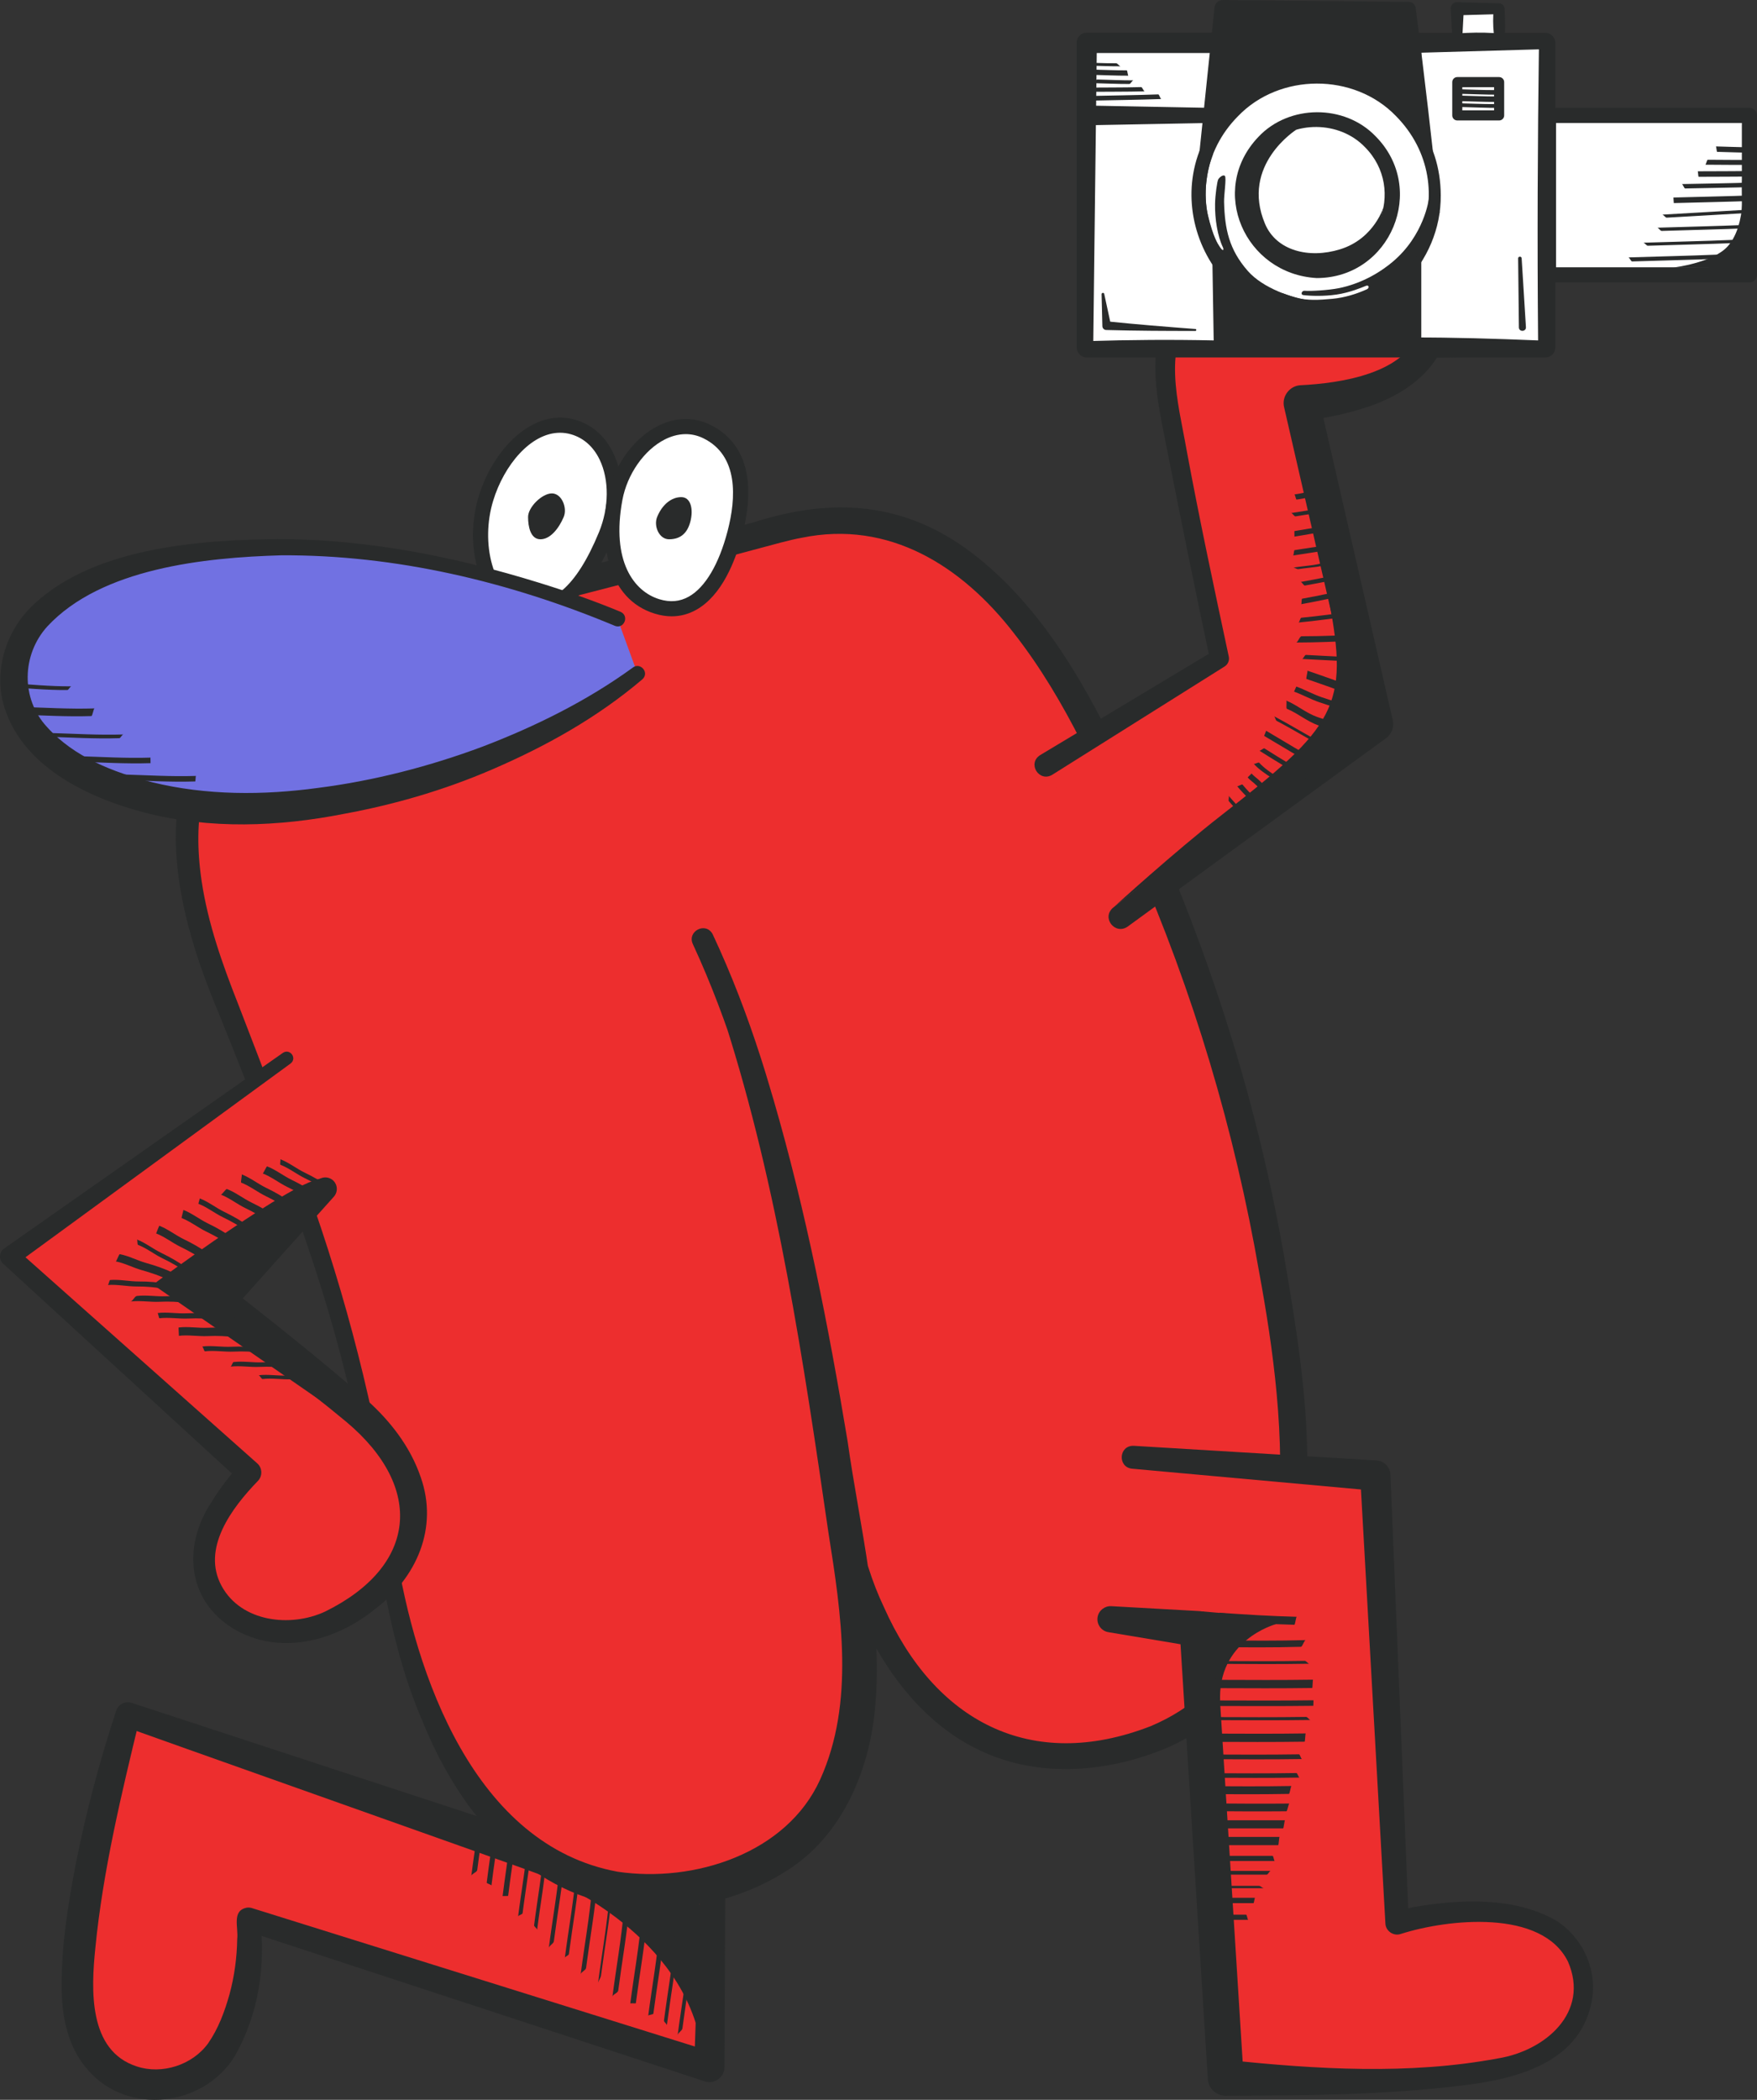 <?xml version="1.0" encoding="UTF-8"?>
<svg id="_レイヤー_2" data-name="レイヤー 2" xmlns="http://www.w3.org/2000/svg" viewBox="0 0 2089.08 2495.8">
  <rect x="0" y="0" width="2089.08" height="2495.8" fill="#333333" stroke="none"/>
  <defs>
    <style>
      .cls-1 {
        fill: #ed2e2e;
      }

      .cls-2 {
        fill: #fff;
      }

      .cls-3 {
        fill: #292b2b;
      }

      .cls-4 {
        fill: #7171e2;
      }
    </style>
  </defs>
  <g id="_レイヤー_1-2" data-name="レイヤー 1">
    <g>
      <g>
        <path class="cls-1" d="M852.98,1966.7l-9.61,490.01-548.04-175.5s10.65,75.68-26.36,145.83c-40.59,76.93-166.52,70.08-175.99-44.6-9.47-114.68,59.12-344.41,59.12-344.41l495.15,169.33-32.84-275.56"/>
        <path class="cls-3" d="M863.61,1966.91l-2.23,490.15c.13,11.94-12.28,20.77-23.5,16.8,0,0-546.79-179.39-546.79-179.39l18.03-15.2c7.19,56.12-1.52,114.67-29.71,164.17-36.74,60.57-127.62,71.75-174.91,16.86-24.21-27.27-31.48-64.7-31.24-99.99-.2-48.4,7.62-96.25,16.51-143.25,12.28-62.17,28.39-123.08,48.22-183.24,2.23-7.9,10.65-12.4,18.45-9.86.39.13,497.28,163.09,497.7,163.23.01,0-28.07,22.69-28.06,22.69l-25.11-276.48c-.67-7.44,4.81-14.02,12.25-14.7,7.17-.65,13.56,4.46,14.61,11.5l40.58,274.64c2.54,14.85-12.62,27.76-26.83,23.08.18-.62-493.99-175.32-494.25-175.96,0,0,18.87-9.73,18.87-9.72-21.79,89.87-43.75,180.92-52.81,272.86-5.09,50.12-8.53,122.42,49.33,141.06,29.76,9.88,66.05-1.6,84.75-27.48,12.11-17.38,19.62-37.71,25.41-58.21,5.77-21.24,8.84-43.59,9.16-65.7,1.69-13.59-6.88-33.94,11.51-37.35,2.06-.27,4.15-.06,6.02.51,0,0,549.29,171.6,549.29,171.6l-23.5,16.8,16.98-489.86c.5-13.43,21.01-13.72,21.27.42h0Z"/>
      </g>
      <g>
        <path class="cls-1" d="M835.68,1116.5c101.74,202.66,148.52,594.02,167.47,693.29,19.41,101.68,103.58,324.24,332.46,268.72,184.74-44.81,225.86-243.7,191.78-480.32-41.96-291.35-111.22-480.67-210.55-691.01-96.56-204.48-216.84-325.7-390.79-278.08-134.14,36.72-413.04,104.86-538.83,149.13-128.02,45.06-219.81,152.23-127.08,391.26,85.42,220.19,162.28,394.59,197.18,656.37,35.85,268.93,170.57,473.3,397.01,410.79,219.2-60.51,167.16-315.2,148.82-426.86-6.91-42.09-65.73-490.63-167.47-693.29"/>
        <path class="cls-3" d="M847.45,1110.59c88.99,189.84,119.69,398.94,154.83,603.47,10.32,66,19.67,135.53,48.73,196.19,59.95,135.08,174.25,196.91,317.2,141.43,196.87-82.9,160.46-368.21,128.99-539.22-29.19-168.86-78.47-333.76-147.25-490.69-40.75-93.04-81.3-188.63-144.25-268.95-61.81-80-148.59-135.06-252.52-113.62-13.74,2.43-35.2,8.45-49.04,12.17-146.36,39.67-330.21,82.69-473.89,127.8-139.41,37.98-212.6,118.59-190.53,267.89,7.43,50.12,24.47,98.34,43.18,145.69,30.86,80.21,62.6,161.42,90.61,242.75,45.2,130.44,78.49,266.81,96.72,403.79,23.13,151.73,94.12,354.29,264.23,385.43,90.35,13.39,200.85-21.35,240.79-109.77,41.24-91.31,25.1-196.59,9.78-293.18-29.55-202.97-60-409.7-122.45-605.31-10.83-32.38-22.57-64.44-37.06-95.01-5.98-13.13,13.14-23.05,20.26-10.03,32.38,62.64,54.27,129.06,73.96,195.64,38.7,133.31,65.38,269.47,88.1,406.18,14.12,100.7,42.21,210.5,32.93,313.01-5.65,73.13-36.48,150.76-99.82,193.66-62.08,42.05-140.61,56.72-213.59,43.29-110.81-21.37-185.66-119.06-225.29-218.11-55.79-129.16-55.02-271.14-89.77-405.31-36.28-150.45-95.78-294.22-153.15-437.77-46.72-110.76-84.72-255.44.96-357.48,47.13-57.1,118.28-80.27,186.22-100.72,134.56-42.08,312.85-85.56,449.66-122.96,93.72-29.88,178.66-24.67,259.17,35.99,85.31,65.03,138.65,162.52,183.19,256.72,90.37,187.2,156.48,387.77,190.78,593.27,23.51,137.25,44.23,282.86-3.84,417.48-24.24,68.38-76.42,129.76-145.29,156.23-67.86,26.61-146.43,32.2-213.74.53-67-31.12-113.37-92.96-142.87-158.3-30.05-63.09-39.75-135.74-50.06-204.13-33.6-201.51-63.18-409.69-149.41-596.24-7.52-15.48,15.35-27.45,23.54-11.82h0Z"/>
      </g>
      <g>
        <path class="cls-2" d="M720.47,636.09c-25.32,61.37-58.6,99.81-105.16,85.71-37.17-11.26-54.03-74.81-37.63-128.95,16.39-54.14,60.03-97.93,103.85-85.27,46.73,13.5,60.52,76.22,38.95,128.51Z"/>
        <path class="cls-3" d="M634.06,733.73c-6.94,0-14.06-1.1-21.36-3.32-20.51-6.21-36.9-26.1-44.95-54.56-7.56-26.7-7.08-57.9,1.32-85.61,17.04-56.28,64.69-105.83,114.96-91.31,19.83,5.73,35.44,19.39,45.13,39.5,13.74,28.51,13.6,67.25-.36,101.09-25.84,62.63-57.63,94.21-94.73,94.21ZM665.9,514.36c-34.74,0-66.71,38.5-79.61,81.1-7.42,24.51-7.87,52.03-1.22,75.5,6.35,22.44,18.33,37.83,32.85,42.23,36.49,11.03,67.32-15.29,94.23-80.53,12.07-29.26,12.37-62.37.79-86.41-7.41-15.37-19.13-25.75-33.91-30.02-4.39-1.27-8.78-1.87-13.12-1.87ZM720.47,636.09h.06-.06Z"/>
      </g>
      <path class="cls-3" d="M670.26,614.47c-5.86,13.77-15.99,26.51-27.69,26.51s-14.69-14.81-14.69-26.51,16.62-28.02,28.32-28.02,18.64,17.25,14.05,28.02Z"/>
      <g>
        <path class="cls-2" d="M873.87,633.25c-15.14,58.28-46.01,101.78-92.53,87.58-37.15-11.34-63.79-54.53-50.16-128.14,10.3-55.62,62.73-102.53,109.06-79.87,41.04,20.08,47.86,65.68,33.64,120.43Z"/>
        <path class="cls-3" d="M798.66,732.55c-6.48,0-13.13-1.04-19.95-3.12-57.29-17.49-66.18-85.47-56.38-138.38,6.77-36.57,30.38-69.87,60.15-84.86,20.56-10.35,42.48-10.87,61.72-1.46,29.29,14.33,59.72,48.66,38.4,130.78h0c-8.13,31.31-24.24,72.22-54.82,89.33-9.18,5.14-18.92,7.71-29.11,7.71ZM815.42,516c-9.72,0-18.34,3-24.86,6.28-24.53,12.35-44.85,41.31-50.54,72.06-13.5,72.91,13.84,108.7,43.94,117.89,12.84,3.92,24.29,2.91,35.01-3.08,19.54-10.93,35.94-38.68,46.19-78.14h0c10.09-38.84,13.27-89.46-28.88-110.09-7.25-3.55-14.31-4.91-20.86-4.91Z"/>
      </g>
      <path class="cls-3" d="M820.71,620.47c-4.13,15.25-13.57,20.51-25.27,20.51s-18.5-15.67-14.1-26.51c5.99-14.76,16.99-23.59,28.69-23.59s14.63,15.04,10.69,29.59Z"/>
      <path class="cls-4" d="M734.21,735.41s-192.63-85.08-393.77-85.08S16.49,706.91,16.49,807.56s156.32,167.19,323.94,151.49c259.57-24.31,417.5-158.5,417.5-158.5"/>
      <path class="cls-3" d="M730.58,743.64c-124.93-52.18-260.57-84.42-396.42-83.59-90.78,2.63-213.59,15.28-277.9,84.53-30.46,33.58-31.7,85.93-.28,119.61,32.03,35.59,78.59,53.82,125,65.58,64.23,15.75,131.94,15.64,197.36,6.7,66.41-8.47,132.64-25.6,195.34-49.01,62.54-23.87,124.38-54.46,178.43-93.75,8.88-7.35,20.67,5.66,11.66,13.72-53.86,45.75-114.94,79.74-179.11,107.35-55.99,24.13-115.44,41.51-175.44,52.51-78.06,15.38-159.52,18.58-237.21-1.44-68.85-17.97-149.28-56.2-168.71-131.9-9.26-38.52,3.66-80.7,30.55-109.3,71.38-74.05,203-83.22,300.2-83.91,104.01.54,206.91,20.98,305.99,51.61,33.07,10.17,65.53,21.42,97.83,34.86,10.84,4.85,4.02,21.34-7.27,16.47h0Z"/>
      <g>
        <path class="cls-1" d="M1346.99,1732.08l288.27,21.76,25.88,531.63s84.2-27.05,159.94-3.49c83.05,25.84,88.37,142.74-22.65,173.02-111.02,30.28-341.04,14.69-341.04,14.69l-33.53-533.55-104.28-11.6"/>
        <path class="cls-3" d="M1348.01,1718.48l288.6,17.39c9.02.54,16.05,7.75,16.6,16.54.12-.2,21.75,532.33,21.83,532.37,0,0-18.16-12.58-18.16-12.58,8.49-2.38,16.11-3.96,24.17-5.48,54.61-9.47,119.05-12.5,168.76,15.84,30.24,18.66,48.38,55.51,43.65,90.97-11.27,77.2-88.39,97.44-154.39,105.15-94.24,11.69-188.14,11.96-283.14,12.27-10.81-.71-19.21-9.39-19.83-19.93,0,0-33.53-533.54-33.53-533.55l18.92,19.85-103.64-17.34c-8.48-1.42-14.21-9.45-12.79-17.93,1.32-7.89,8.43-13.39,16.23-12.98l104.92,5.87c10.63.51,18.9,9.35,18.92,19.85,0,0,33.53,533.54,33.53,533.55l-19.83-19.93c106.33,11.18,216.49,17.9,322.19-1.8,56.42-9.09,109.53-54.83,83.3-115.06-31.08-62.86-142.95-50.72-198.91-32.84-8.47,2.89-17.72-3.44-18.16-12.34.04-.03-29.99-531.56-29.97-531.66,0,0,16.63,17.08,16.63,17.08l-287.94-26.12c-17.32-1.79-15.93-27.8,2.05-27.19h0Z"/>
      </g>
      <g>
        <path class="cls-1" d="M1243.89,909.23l206.08-126.56s-44.11-204.69-61.92-309.89c-18.64-110.11,51.99-155.38,132.11-175.98,130.19-33.49,184.58,24.46,185.01,83,.41,55.31-62.43,91.54-157.6,99.36l87.59,381.24-303.03,229.69"/>
        <path class="cls-3" d="M1236.71,897.54l207.35-124.49-5.13,12c-17.51-81.96-34.14-164.01-50.42-246.3-12.46-64.77-31.93-133.82,15.08-190.61,28.99-35.13,72.04-53.21,114.44-64.41,62.76-17.21,148.56-19.41,187.71,43.34,45.1,81.08-15.46,139.34-91.41,160.21-21.45,6.45-43.24,10.33-65.02,13.12l19.03-26.02c.14.62,87.61,381.28,87.72,381.85,1.81,8.27-1.62,16.46-8.03,21.16l-307.33,224.01c-14.93,10.29-31.43-10.63-17.15-22.62,0,0,298.73-235.37,298.73-235.37l-7.9,21.76s-87.59-381.24-87.59-381.24c-2.99-12.52,6.22-25.07,19.04-26.02,48.27-2.38,126.23-13.74,142.13-66.16,7.46-35.02-14.16-70.33-48.05-82.45-60.24-23.33-175.88,4.39-217.51,54.43-41.78,47.88-21.41,114.53-11.6,170.79,15.22,82.15,32.74,164.02,50.2,245.78,1.09,4.81-1.12,9.6-5.13,12l-204.81,128.63c-15.46,9.19-29.96-13.35-14.36-23.39h0Z"/>
      </g>
      <g>
        <path class="cls-1" d="M340.94,1257.73L11.71,1493.48l284.33,256.69s-48.5,49.38-53.07,93.23c-8.15,78.21,86.84,128.22,173.99,71.87,115.4-74.63,80.23-173.78,9.51-236.1-50.01-44.07-168.81-133.22-168.81-133.22l129.56-133.19"/>
        <path class="cls-3" d="M345.49,1264.08L18.51,1502.98l1.03-18.17s286.3,254.5,286.3,254.5c6.24,5.51,6.5,15.23.63,21.11-30.78,31.77-67.37,80.23-42.87,124.83,23.24,42.56,81.52,49.5,122.9,30.28,109.42-53.79,118.45-147.23,25.47-225.37-53.33-44.44-110.92-85.97-167.11-127.16-10.7-7.24-11.97-23.12-2.49-31.92,0,0,135.03-127.86,135.03-127.86,5.49-5.2,14.16-4.96,19.36.53,4.93,5.2,4.94,13.3.26,18.55l-124.08,138.51s-2.48-31.92-2.48-31.91c55.76,43.79,110.79,87.31,164.91,134.46,27.74,24.66,52.34,55.39,64.98,92.76,21.05,60.14-5.15,119.37-54.33,156.3-44.59,36.43-108.06,55.03-162.46,26.82-61.14-32.33-67.97-100.89-31.5-154.73,9.84-16.07,20.77-30.3,33.54-44.59l.64,21.11L3.88,1502.15c-5.58-4.82-5.07-14.01,1.03-18.17,0,0,331.49-232.6,331.49-232.6,8.38-5.5,17.26,6.35,9.09,12.7h0Z"/>
      </g>
      <path class="cls-3" d="M1429.18,1915.27s15.57,77.28,21.66,108.86c-4.49-74.88,66.08-93.63,66.08-93.63-4.27-2.69-47.16-11.52-58.19-12.63l-29.54-2.6Z"/>
      <path class="cls-3" d="M647.49,2230.27s145.85,55.36,181.49,179.99c0-59.06,3.6-117.7,3.6-146.55l-185.09-33.44Z"/>
      <path class="cls-3" d="M811.41,2410.87c4.48-34.46,10.75-68.91,13.65-103.53-.24,2.8-5.45,5.22-5.69,8.1-2.91,34.62-9.18,69.07-13.65,103.53.37-2.86,5.31-5.17,5.69-8.1h0Z"/>
      <path class="cls-3" d="M792.9,2407.29c4.48-34.46,10.75-68.91,13.65-103.53.15-1.8-3.58-3.9-3.44-5.64-2.91,34.62-9.18,69.07-13.65,103.53-.22,1.73,3.65,3.97,3.44,5.64h0Z"/>
      <path class="cls-3" d="M776.86,2393.37c4.48-34.46,10.75-68.91,13.65-103.53-.08.95-6.03,1.45-6.11,2.48-2.91,34.62-9.18,69.07-13.65,103.53.13-1.03,5.97-1.37,6.11-2.48h0Z"/>
      <path class="cls-3" d="M756.01,2381c4.48-34.46,10.75-68.91,13.65-103.53-.02.2-6.57-.11-6.6.19-2.91,34.62-9.18,69.07-13.65,103.53.04-.3,6.55.2,6.6-.19h0Z"/>
      <path class="cls-3" d="M735.05,2366.06c4.48-34.46,10.75-68.91,13.65-103.53-.21,2.5-6.65,4.53-6.87,7.13-2.91,34.62-9.18,69.07-13.65,103.53.34-2.59,6.52-4.46,6.87-7.13h0Z"/>
      <path class="cls-3" d="M714.63,2348.09c4.48-34.46,10.75-68.91,13.65-103.53-.26,3.13-3.33,6.05-3.6,9.22-2.91,34.62-9.18,69.07-13.65,103.53.41-3.16,3.18-6.03,3.6-9.22h0Z"/>
      <path class="cls-3" d="M696.85,2339.08c4.48-34.46,10.75-68.91,13.65-103.53-.22,2.63-6.2,4.81-6.43,7.53-2.91,34.62-9.18,69.07-13.65,103.53.35-2.7,6.07-4.75,6.43-7.53h0Z"/>
      <path class="cls-3" d="M676.41,2322.55c4.48-34.46,10.75-68.91,13.65-103.53-.13,1.59-4.68,2.85-4.82,4.51-2.91,34.62-9.18,69.07-13.65,103.53.21-1.65,4.59-2.8,4.82-4.51h0Z"/>
      <path class="cls-3" d="M658.52,2307.45c4.48-34.46,10.75-68.91,13.65-103.53-.23,2.73-5.77,5.06-6.01,7.87-2.91,34.62-9.18,69.07-13.65,103.53.36-2.8,5.64-5,6.01-7.87h0Z"/>
      <path class="cls-3" d="M638.63,2293.85c3.83-30.39,9.45-60.81,11.71-91.35.13-1.78-3.71-3.83-3.58-5.55-2.26,30.54-7.88,60.96-11.71,91.35-.21,1.7,3.78,3.91,3.58,5.55h0Z"/>
      <path class="cls-3" d="M621.37,2274.01c3.83-30.39,9.45-60.81,11.71-91.35-.1,1.38-5.23,2.43-5.34,3.88-2.26,30.54-7.88,60.96-11.71,91.35.18-1.46,5.14-2.35,5.34-3.88h0Z"/>
      <path class="cls-3" d="M604.19,2253.36c2.64-22.95,7.08-46.03,8.16-69.1,0,.17-6.58.08-6.59.34-1.07,23.07-5.51,46.15-8.16,69.1.04-.31,6.54.07,6.59-.34h0Z"/>
      <path class="cls-3" d="M584.34,2241.13c2.64-22.95,7.08-46.03,8.16-69.1.05-1.1-5.68-2.43-5.63-3.45-1.07,23.07-5.51,46.15-8.16,69.1-.11.96,5.73,2.57,5.63,3.45h0Z"/>
      <path class="cls-3" d="M567.43,2222.72c2.19-18.43,5.7-36.94,6.73-55.46-.13,2.39-6.91,4.46-7.05,6.95-1.03,18.53-4.54,37.03-6.73,55.46.3-2.51,6.74-4.35,7.05-6.95h0Z"/>
      <path class="cls-3" d="M1447.25,1926.36c30.51,2.18,61.16,4.06,91.74,4.84.92.02,2.01-9.52,2.78-9.5-30.58-.78-61.23-2.66-91.74-4.84-.77-.05-2.16,9.55-2.78,9.5h0Z"/>
      <path class="cls-3" d="M1553.37,807c19.25,6.69,38.56,13.04,57.28,21.15-.8-.35,2.1-9.43,1.17-9.83-18.72-8.11-38.03-14.46-57.28-21.15.6.21-1.91,9.57-1.17,9.83h0Z"/>
      <path class="cls-3" d="M1548.18,783.22c26.34,1.31,52.32,3.18,78.75,2.74,1.57-.03,3.04-4.77,4.54-4.79-26.43.44-52.41-1.44-78.75-2.74-1.47-.07-3.15,4.86-4.54,4.79h0Z"/>
      <path class="cls-3" d="M1538.64,822.04c10.21,3.75,19.66,9.09,30.05,12.66,12.07,4.15,24.36,7.72,36.63,11.24.37.11,2.49-6.07,2.77-5.99-12.27-3.52-24.56-7.09-36.63-11.24-10.39-3.57-19.83-8.91-30.05-12.66-.21-.08-2.65,6.04-2.77,5.99h0Z"/>
      <path class="cls-3" d="M1530.19,842.5c13.01,5.33,23.52,14.77,37.13,19.6,12.02,4.27,24.37,7.72,36.63,11.24-1.11-.32.25-9.49-.99-9.85-12.26-3.52-24.61-6.97-36.63-11.24-13.6-4.83-24.13-14.28-37.13-19.6,1.37.56-.5,9.24.99,9.85h0Z"/>
      <path class="cls-3" d="M1518.06,856.89c22.99,12.13,45.05,25.96,68.18,37.99-1.64-.85-1.72-4.78-3.4-5.65-23.13-12.03-45.19-25.86-68.18-37.99,1.64.87,1.72,4.76,3.4,5.65h0Z"/>
      <path class="cls-3" d="M1503.21,874.76c22.42,13.18,44.15,26.93,67.43,38.64-.22-.11,2.46-6.08,2.15-6.24-23.28-11.71-45.01-25.45-67.43-38.64.33.2-2.57,5.99-2.15,6.24h0Z"/>
      <path class="cls-3" d="M1497.39,892.24c19.26,12.2,38.88,24.07,58.7,35.34,1.16.66,4.93-3.33,6.02-2.71-19.82-11.27-39.44-23.14-58.7-35.34-1.06-.67-5.03,3.34-6.02,2.71h0Z"/>
      <path class="cls-3" d="M1490.67,907.87c12.97,14.09,32.2,20.8,44.65,35.5.71.84,5.81-2.1,6.47-1.33-12.45-14.71-31.67-21.41-44.65-35.5-.8-.86-5.73,2.13-6.47,1.33h0Z"/>
      <path class="cls-3" d="M1483.53,924.08c2.03,2.41,4.54,4.24,6.93,6.26,4.72,3.98,8.83,8.58,12.78,13.31-.11-.14,4.78-4.52,4.6-4.73-3.95-4.73-8.06-9.33-12.78-13.31-2.39-2.02-4.9-3.85-6.93-6.26.11.13-4.77,4.53-4.6,4.73h0Z"/>
      <path class="cls-3" d="M1470.99,934.49c5.49,6.81,12.07,12.84,17.86,19.4.62.7,5.73-2.63,6.29-1.99-5.79-6.56-12.37-12.6-17.86-19.4-.53-.66-5.82,2.58-6.29,1.99h0Z"/>
      <path class="cls-3" d="M1461.18,952.38c6.48,7.6,13.38,14.84,19.87,22.44-1.12-1.31.78-5.23-.37-6.59-6.49-7.6-13.39-14.84-19.87-22.44,1.12,1.31-.78,5.23.37,6.59h0Z"/>
      <path class="cls-3" d="M1541.05,763.72c24.42-.01,49.17-1.16,73.61-2.14,2.32-.09,4.29-7.38,6.5-7.46-24.44.99-49.19,2.13-73.61,2.14-2.22,0-4.39,7.46-6.5,7.46h0Z"/>
      <path class="cls-3" d="M333.37,1384.41c10.28,3.95,19.29,11.25,29.22,16.06,10.55,5.11,20.19,10.61,29.74,17.47-1.04-.75.96-5.8-.14-6.6-9.54-6.86-19.18-12.36-29.74-17.47-9.93-4.81-18.94-12.11-29.22-16.06.73.28-.68,6.28.14,6.6h0Z"/>
      <path class="cls-3" d="M312.43,1394.78c10.28,3.95,19.29,11.25,29.22,16.06,10.55,5.11,20.19,10.61,29.74,17.47-.14-.1,5.42-8.26,5.16-8.45-9.54-6.86-19.18-12.36-29.74-17.47-9.93-4.81-18.94-12.11-29.22-16.06-.62-.24-4.67,8.64-5.16,8.45h0Z"/>
      <path class="cls-3" d="M286.87,1405.7c10.28,3.95,19.29,11.25,29.22,16.06,10.55,5.11,20.19,10.61,29.74,17.47-1.42-1.02,1.92-8.8.4-9.89-9.54-6.86-19.18-12.36-29.74-17.47-9.93-4.81-18.94-12.11-29.22-16.06.92.35-1.45,9.49-.4,9.89h0Z"/>
      <path class="cls-3" d="M262.52,1419.89c10.28,3.95,19.29,11.25,29.22,16.06,10.55,5.11,20.19,10.61,29.74,17.47.65.47,6.88-6.95,7.41-6.57-9.54-6.86-19.18-12.36-29.74-17.47-9.93-4.81-18.94-12.11-29.22-16.06-1.48-.57-6.05,7.09-7.41,6.57h0Z"/>
      <path class="cls-3" d="M235.97,1430.83c10.28,3.95,19.29,11.25,29.22,16.06,10.55,5.11,20.19,10.61,29.74,17.47-.64-.46,2.25-5.91,1.54-6.42-9.54-6.86-19.18-12.36-29.74-17.47-9.93-4.81-18.94-12.11-29.22-16.06.22.09-1.86,6.3-1.54,6.42h0Z"/>
      <path class="cls-3" d="M216.02,1447.78c10.28,3.95,19.29,11.25,29.22,16.06,10.55,5.11,20.19,10.61,29.74,17.47-1.06-.76,3.09-8.87,1.93-9.71-9.54-6.86-19.18-12.36-29.74-17.47-9.93-4.81-18.94-12.11-29.22-16.06.46.17-2.52,9.48-1.93,9.71h0Z"/>
      <path class="cls-3" d="M185.66,1466.06c10.28,3.95,19.29,11.25,29.22,16.06,10.55,5.11,20.19,10.61,29.74,17.47-.58-.42,4.39-8.68,3.7-9.18-9.54-6.86-19.18-12.36-29.74-17.47-9.93-4.81-18.94-12.11-29.22-16.06-.12-.04-3.72,9.18-3.7,9.18h0Z"/>
      <path class="cls-3" d="M164.16,1479.67c10.28,3.95,19.29,11.25,29.22,16.06,10.55,5.11,20.19,10.61,29.74,17.47-1.31-.94-.1-5.46-1.46-6.44-9.54-6.86-19.18-12.36-29.74-17.47-9.93-4.81-18.94-12.11-29.22-16.06,1.1.42.28,5.98,1.46,6.44h0Z"/>
      <path class="cls-3" d="M137.56,1499.28c10.67,2.03,20.65,7.5,31.12,10.43,11.46,3.2,22.11,6.89,32.89,12,.31.15,4.79-8.65,4.96-8.57-10.78-5.11-21.43-8.77-32.89-12-10.45-2.94-20.46-8.4-31.12-10.43-1.14-.22-3.96,8.76-4.96,8.57h0Z"/>
      <path class="cls-3" d="M128.16,1527.34c11.38-.9,23.06,1.81,34.49,1.76,11.3-.05,22.03.88,33.18,2.83.63.11,2.32-6.04,2.86-5.95-11.15-1.95-21.87-2.89-33.18-2.83-11.44.06-23.11-2.65-34.49-1.76-1.14.09-1.8,5.86-2.86,5.95h0Z"/>
      <path class="cls-3" d="M155.3,1546.95c11.33-1.37,23.11.85,34.54.32,11.29-.52,22.05-.04,33.27,1.45,2.2.29,5.33-6.84,7.41-6.56-11.22-1.49-21.97-1.98-33.27-1.45-11.43.53-23.2-1.69-34.54-.32-2.73.33-4.76,6.24-7.41,6.56h0Z"/>
      <path class="cls-3" d="M189.55,1566.88c11.33-1.37,23.11.85,34.54.32s22.05-.04,33.27,1.45c-.93-.12-1.12-6.11-2.14-6.24-11.22-1.49-21.97-1.98-33.27-1.45-11.43.53-23.2-1.69-34.54-.32.41-.05,1.63,6.31,2.14,6.24h0Z"/>
      <path class="cls-3" d="M212.68,1587.75c11.33-1.37,23.11.85,34.54.32,11.29-.52,22.05-.04,33.27,1.45-.44-.06.34-9.82-.24-9.9-11.22-1.49-21.97-1.98-33.27-1.45-11.43.53-23.2-1.69-34.54-.32-.38.05.48,9.87.24,9.9h0Z"/>
      <path class="cls-3" d="M243.64,1606.17c11.33-1.37,23.11.85,34.54.32,11.29-.52,22.05-.04,33.27,1.45-1.26-.17-1.86-5.6-3.2-5.77-11.22-1.49-21.97-1.98-33.27-1.45-11.43.53-23.2-1.69-34.54-.32.78-.09,2.33,5.88,3.2,5.77h0Z"/>
      <path class="cls-3" d="M274.07,1624.36c11.33-1.37,23.11.85,34.54.32,11.29-.52,22.05-.04,33.27,1.45,1.03.14,2.8-5.56,3.74-5.44-11.22-1.49-21.97-1.98-33.27-1.45-11.43.53-23.2-1.69-34.54-.32-1.48.18-2.34,5.27-3.74,5.44h0Z"/>
      <path class="cls-3" d="M312.27,1639.09c11.33-1.37,23.11.85,34.54.32,11.29-.52,22.05-.04,33.27,1.45-1.76-.23-3.04-4.23-4.85-4.47-11.22-1.49-21.97-1.98-33.27-1.45-11.43.53-23.2-1.69-34.54-.32,1.38-.17,3.4,4.65,4.85,4.47h0Z"/>
      <path class="cls-3" d="M1543.91,739.92c21.21-2,42.61-5.06,63.78-7.78,1.38-.18,2.06-5.52,3.36-5.68-21.17,2.72-42.57,5.78-63.78,7.78-1.32.12-2.11,5.57-3.36,5.68h0Z"/>
      <path class="cls-3" d="M1547.1,718.15c21.41-3.88,42.91-8.54,64.17-13.26.84-.19.31-6.35,1.06-6.51-21.26,4.73-42.76,9.39-64.17,13.26-.77.14-.38,6.39-1.06,6.51h0Z"/>
      <path class="cls-3" d="M1551.53,695.96c18.71-3.33,37.92-7.07,56.35-11.59-1.23.3-3.76-4.55-5.07-4.23-18.43,4.52-37.64,8.27-56.35,11.59,1.36-.24,3.64,4.48,5.07,4.23h0Z"/>
      <path class="cls-3" d="M1543.82,676.47c7.33-1.17,14.76-1.75,22.11-2.8,9.48-1.35,21.7-5.74,31.28-3.64-1.54-.34-4.16-1.35-6.11-1.77-8.97-1.97-19.95,1.88-28.74,3.19-8.27,1.23-16.63,1.89-24.89,3.21,1.95-.31,4.36,2.14,6.34,1.82h0Z"/>
      <path class="cls-3" d="M1537.53,660.26c9-1.32,17.99-2.79,26.98-4.16,9.56-1.45,21.78-5.45,31.46-3.16.12.03,1.72-6.37,1.74-6.37-9.69-2.29-21.87,1.7-31.46,3.16-9,1.37-17.98,2.84-26.98,4.16-.92.13-.92,6.24-1.74,6.37h0Z"/>
      <path class="cls-3" d="M1539.02,637.8c15.18-2.34,30.27-5.27,45.45-7.61.43-.07-.17-6.55.16-6.6-15.18,2.34-30.27,5.26-45.45,7.61-.43.07.17,6.55-.16,6.6h0Z"/>
      <path class="cls-3" d="M1540.39,613.74c16.08-2.41,32.11-5.19,48.2-7.61-1.51.23-3.75-4.14-5.33-3.9-16.08,2.42-32.11,5.2-48.2,7.61,1.51-.23,3.75,4.14,5.33,3.9h0Z"/>
      <path class="cls-3" d="M1541.56,593.79c11.12-1.35,21.8-4.85,33.01-5.96-.55.05-1.77-6.21-2.42-6.14-11.2,1.12-21.89,4.62-33.01,5.96.5-.06,1.82,6.21,2.42,6.14h0Z"/>
      <path class="cls-3" d="M1448.1,1957.84c32.84.16,65.76.47,98.6-.46,2.08-.06,3.89-7.93,5.86-7.98-32.84.93-65.76.62-98.6.46-2,0-3.98,7.99-5.86,7.98h0Z"/>
      <path class="cls-3" d="M1453.84,1977.7c34.35.17,68.76.42,103.12-.2-1.83.03-3.75-3.47-5.63-3.44-34.36.63-68.77.37-103.12.2,1.86,0,3.72,3.43,5.63,3.44h0Z"/>
      <path class="cls-3" d="M1448.13,2006.52c37.36.13,74.75.35,112.12-.2.41,0,.6-9.86.86-9.86-37.37.55-74.76.33-112.12.2-.35,0-.66,9.86-.86,9.86h0Z"/>
      <path class="cls-3" d="M1443.37,2027.71c39.37.07,78.74.32,118.12-.2.17,0,.2-6.59.27-6.59-39.37.52-78.75.28-118.12.2-.13,0-.23,6.59-.27,6.59h0Z"/>
      <path class="cls-3" d="M1446.25,2044.55c37.36.13,74.75.35,112.12-.2-1.78.03-3.65-3.7-5.48-3.67-37.37.55-74.76.33-112.12.2,1.8,0,3.62,3.67,5.48,3.67h0Z"/>
      <path class="cls-3" d="M1439.09,2070.35c37.36.13,74.75.35,112.12-.2.54,0,.86-9.81,1.25-9.82-37.37.55-74.76.33-112.12.2-.48,0-.92,9.82-1.25,9.82h0Z"/>
      <path class="cls-3" d="M1438.91,2090.98c36.36.13,72.75.37,109.12-.2-1.08.02-2.3-5.63-3.47-5.61-36.37.57-72.76.33-109.12.2,1.12,0,2.27,5.61,3.47,5.61h0Z"/>
      <path class="cls-3" d="M1439.06,2113.01c35.36.13,70.75.4,106.12-.2-1.19.02-2.51-5.43-3.78-5.41-35.36.6-70.76.33-106.12.2,1.22,0,2.47,5.41,3.78,5.41h0Z"/>
      <path class="cls-3" d="M1429.38,2132.42c34.35.17,68.76.42,103.12-.2,1.17-.02,2.1-9.37,3.13-9.39-34.36.63-68.77.37-103.12.2-1.1,0-2.18,9.4-3.13,9.39h0Z"/>
      <path class="cls-3" d="M1429.11,2152.67c33.44.21,66.9.52,100.35.19,1.32-.01,2.49-9.18,3.67-9.19-33.45.33-66.91.02-100.35-.19-1.27,0-2.54,9.2-3.67,9.19h0Z"/>
      <path class="cls-3" d="M1445.54,2173.18h80.05c.83,0,1.6-9.63,2.28-9.63h-80.05c-.83,0-1.6,9.63-2.28,9.63h0Z"/>
      <path class="cls-3" d="M1445.89,2193.14h73.9c.59,0,1.12-9.78,1.57-9.78h-73.9c-.59,0-1.12,9.78-1.57,9.78h0Z"/>
      <path class="cls-3" d="M1444.75,2211.96h70.9c-.78,0-1.61-6.11-2.48-6.11h-70.9c.78,0,1.61,6.11,2.48,6.11h0Z"/>
      <path class="cls-3" d="M1435.17,2228.18h70.9c1.65,0,3.27-4.47,4.86-4.47h-70.9c-1.65,0-3.27,4.47-4.86,4.47h0Z"/>
      <path class="cls-3" d="M1449.17,2244.29h53.73c-1.97,0-3.97-2.79-5.98-2.79h-53.73c1.97,0,3.97,2.79,5.98,2.79h0Z"/>
      <path class="cls-3" d="M1436.67,2262.03h53.73c.66,0,1.28-6.34,1.85-6.34h-53.73c-.66,0-1.28,6.34-1.85,6.34h0Z"/>
      <path class="cls-3" d="M1430.4,2281.88h53.73c-.77,0-1.58-6.13-2.44-6.13h-53.73c.77,0,1.58,6.13,2.44,6.13h0Z"/>
      <path class="cls-3" d="M1325.04,1077.47s70.71-64.45,126.99-108.31c135.36-105.5,152.93-129.01,127.76-257.07l34.83,142.38-289.58,223Z"/>
      <path class="cls-3" d="M392.25,1672.42l-210.35-145.54s170.7-127.43,202.32-126.12l-126.56,145.19,134.59,126.46Z"/>
      <g>
        <g>
          <rect class="cls-3" x="1292.19" y="50.98" width="545.08" height="361.92"/>
          <path class="cls-3" d="M1837.28,424.91h-545.08c-6.63,0-12-5.37-12-12V50.98c0-6.63,5.37-12,12-12h545.08c6.63,0,12,5.37,12,12v361.92c0,6.63-5.37,12-12,12ZM1304.19,400.91h521.08V62.98h-521.08v337.92Z"/>
        </g>
        <g>
          <rect class="cls-2" x="1292.19" y="50.98" width="159.37" height="362.12"/>
          <path class="cls-3" d="M1460.05,421.59c-56.19,1.09-113.08.72-167.98-.85-4.16-.12-7.45-3.51-7.51-7.63l-4.36-362.12c-.09-6.65,5.35-12.09,12-12h159.37c6.63,0,12,5.37,12,12,.13,123.54-1.42,247.98-3.51,370.6h0ZM1443.08,404.62c-2.09-118.79-3.64-235.76-3.52-353.63l12,12h-159.37l12-12-4.36,362.12-7.64-7.64c51.39-1.57,100.78-1.94,150.88-.85,0,0-50.1-1.09,0,0Z"/>
        </g>
        <g>
          <rect class="cls-2" x="1677.91" y="50.98" width="159.37" height="362.12"/>
          <path class="cls-3" d="M1845.76,421.59c-55.04,2.09-111.9,3.64-167.85,3.51-6.63,0-12-5.37-12-12V50.99c-.2-6.67,5.32-12.21,12-12,0,0,159.37,4.56,159.37,4.56,4.09.05,7.38,3.38,7.44,7.44,1.63,122.39,2.09,246.83,1.05,370.6h0ZM1828.79,404.62c-1.05-117.64-.58-234.61,1.05-353.63l7.44,7.44-159.37,4.56,12-12v362.12l-12-12c50.29-.12,99.68,1.42,150.88,3.51,0,0-51.21-2.09,0,0Z"/>
        </g>
        <g>
          <rect class="cls-2" x="1841.18" y="137.18" width="238.9" height="189.52"/>
          <path class="cls-3" d="M2080.08,335.71h-238.9c-4.97,0-9-4.03-9-9v-189.52c0-4.97,4.03-9,9-9h238.9c4.97,0,9,4.03,9,9v189.52c0,4.97-4.03,9-9,9ZM1850.17,317.71h220.9v-171.52h-220.9v171.52Z"/>
        </g>
        <g>
          <rect class="cls-2" x="1732.71" y="10.38" width="49.75" height="35.3"/>
          <path class="cls-3" d="M1788.83,52.04c-18.82.86-38.22.66-56.17-.46-3.2-.2-5.69-2.78-5.85-5.9l-1.89-35.3c-.26-4.37,3.44-8.05,7.8-7.8l49.75,1.38c3.54.09,6.32,2.97,6.42,6.42.95,13.24.92,27.81-.06,41.66h0ZM1776.11,39.31c-.98-9.68-1-18.64-.06-28.93l6.42,6.42-49.75,1.38,7.8-7.8-1.89,35.3-5.91-5.91c15.24-1.12,29.02-1.32,43.39-.46,0,0-14.37-.86,0,0Z"/>
        </g>
        <g>
          <rect class="cls-2" x="1732.71" y="97.62" width="49.75" height="39.57"/>
          <path class="cls-3" d="M1782.47,143.18h-49.75c-3.31,0-6-2.69-6-6v-39.57c0-3.31,2.69-6,6-6h49.75c3.31,0,6,2.69,6,6v39.57c0,3.31-2.69,6-6,6ZM1738.71,131.18h37.75v-27.57h-37.75v27.57Z"/>
        </g>
        <path class="cls-3" d="M1292.19,125.44l145.22,2.74c11.58.38,11.63,17.6,0,18,0,0-145.22,2.74-145.22,2.74-15.74-.13-15.81-23.34,0-23.48h0Z"/>
        <g>
          <polygon class="cls-3" points="1705.17 247.38 1424.3 247.38 1454.3 10.38 1675.17 10.38 1705.17 247.38"/>
          <path class="cls-3" d="M1711.7,253.13c-95.96.95-192.58.63-287.4-.68-3.01-.03-5.37-2.71-5.02-5.7,0,0,24.73-237.67,24.73-237.67.55-5.29,5.09-9.2,10.29-9.07l220.87,2.25c4.14.02,7.55,3.12,8.07,7.11,10.56,80.98,19.85,163.08,28.46,243.77h0ZM1698.65,241.63c-11.4-77.31-22.1-153.21-31.54-230.23l8.06,7.11-220.88,2.25,10.29-9.07-35.27,236.34-5.02-5.7c92.43-1.32,183.06-1.63,274.35-.68,0,0-91.29-.95,0,0Z"/>
        </g>
        <g>
          <rect class="cls-2" x="1425.06" y="91.51" width="280.88" height="280.88" rx="140.44" ry="140.44"/>
          <path class="cls-3" d="M1565.5,381.5c-132.55-.47-198.59-160.91-104.94-254.5,93.3-92.15,252.32-26.31,252.48,104.94.93,79.92-67.07,150.31-147.54,149.55h0ZM1565.5,363.27c118.72,0,177.81-140.9,94.16-225.48-49.79-51.5-138.38-51.21-187.83.49-82.22,83.23-23.16,224.79,93.67,224.99h0Z"/>
        </g>
        <g>
          <rect class="cls-2" x="1475.5" y="141.95" width="179.99" height="179.99" rx="89.99" ry="89.99"/>
          <path class="cls-3" d="M1565.5,330.5c-85.34-4.87-129.69-104.47-69.25-167.81,36.35-38.67,102.37-39.16,139.27-.76,62.08,62.35,17.9,168.61-70.02,168.57h0ZM1565.5,313.38c71.73-.27,107.9-87.97,57.25-138.68-30.23-31.32-84.49-31.82-115.26-.76-52.31,50.23-16.41,143.81,58.01,139.44h0Z"/>
        </g>
        <path class="cls-3" d="M1312.93,349.35l8.02,37.14-4.76-4.53c34.92,3.62,70.05,6.43,105.16,9.07,1.42.07,1.41,2.36-.08,2.33-35.24.01-70.45-.13-105.77-1.12-2.56.06-4.71-1.99-4.77-4.53,0,0-.95-37.99-.95-37.99-.08-1.88,2.81-2.23,3.16-.38h0Z"/>
        <path class="cls-3" d="M2041.67,180.47c14.36.3,28.69,1.07,43.06,1.01-.42,0-.92-6.44-1.43-6.44-14.37.07-28.7-.7-43.06-1.01.48,0,.86,6.43,1.43,6.44h0Z"/>
        <path class="cls-3" d="M1289.54,77.82c14.36.3,28.69,1.07,43.06,1.01-1.81,0-3.66-3.63-5.52-3.62-14.37.07-28.7-.7-43.06-1.01,1.84.04,3.63,3.58,5.52,3.62h0Z"/>
        <path class="cls-3" d="M1298.55,88.96c14.36.3,28.69,1.07,43.06,1.01-.56,0-1.19-6.34-1.85-6.34-14.37.07-28.7-.7-43.06-1.01.61.01,1.14,6.32,1.85,6.34h0Z"/>
        <path class="cls-3" d="M1299.67,98.83c14.36.3,28.69,1.07,43.06,1.01,1.7,0,3.35-4.32,4.98-4.33-14.37.07-28.7-.7-43.06-1.01-1.66-.03-3.39,4.36-4.98,4.33h0Z"/>
        <path class="cls-3" d="M1294.95,109.14c22.05-.23,44.09.01,66.14-.59-1.34.04-2.86-5.07-4.27-5.03-22.05.6-44.09.36-66.14.59,1.37-.01,2.83,5.05,4.27,5.03h0Z"/>
        <path class="cls-3" d="M1294.65,119.66c28.72-.69,57.44-.91,86.16-1.97-1.11.04-2.47-5.53-3.66-5.49-28.71,1.06-57.43,1.28-86.16,1.97,1.13-.03,2.44,5.52,3.66,5.49h0Z"/>
        <path class="cls-3" d="M1439.79,126.24c14.36.3,28.69,1.07,43.06,1.01-1.54,0-3.14-4.59-4.75-4.58-14.37.07-28.7-.7-43.06-1.01,1.58.03,3.1,4.54,4.75,4.58h0Z"/>
        <path class="cls-3" d="M1439.35,118.01c15.13.06,30.24.37,45.36.83-1.38-.04-2.65-5.13-4.1-5.17-15.12-.46-30.23-.76-45.36-.83,1.34,0,2.69,5.16,4.1,5.17h0Z"/>
        <path class="cls-3" d="M1435.6,109.1c11.88.11,23.74.43,35.61.87,1.1.04,2.37-5.71,3.38-5.67-11.87-.44-23.73-.76-35.61-.87-1.15-.01-2.32,5.68-3.38,5.67h0Z"/>
        <path class="cls-3" d="M1436.29,98.05c7.4.18,14.8.51,22.19.93,2.1.12,4.3-1.87,6.36-1.75-7.39-.42-14.79-.76-22.19-.93-2.12-.05-4.27,1.8-6.36,1.75h0Z"/>
        <path class="cls-3" d="M1737.91,111.55c14.36.3,28.69,1.07,43.06,1.01-1.18,0-2.42-5.48-3.69-5.47-14.37.07-28.7-.7-43.06-1.01,1.23.03,2.38,5.45,3.69,5.47h0Z"/>
        <path class="cls-3" d="M1735.58,120.15c14.36.3,28.69,1.07,43.06,1.01.38,0,.68-6.53.97-6.53-14.37.07-28.7-.7-43.06-1.01-.32,0-.74,6.53-.97,6.53h0Z"/>
        <path class="cls-3" d="M1738.46,127.24c14.36.3,28.69,1.07,43.06,1.01-1.55,0-3.17-4.55-4.79-4.54-14.37.07-28.7-.7-43.06-1.01,1.59.03,3.13,4.51,4.79,4.54h0Z"/>
        <path class="cls-3" d="M2027.54,195.78c18.83,0,37.65.46,56.49.08,1.07-.02,1.98-5.88,2.96-5.9-18.83.38-37.65-.09-56.49-.08-1.03,0-2.02,5.9-2.96,5.9h0Z"/>
        <path class="cls-3" d="M2019.59,210.14c21.63-.2,43.26.07,64.89-.5-.21,0-.63-6.54-.94-6.53-21.63.57-43.26.3-64.89.5.24,0,.6,6.54.94,6.53h0Z"/>
        <path class="cls-3" d="M2003.7,224.01c28.39-.67,56.79-.87,85.17-1.9-1.24.05-2.71-5.28-4.03-5.23-28.38,1.04-56.78,1.23-85.17,1.9,1.26-.03,2.69,5.26,4.03,5.23h0Z"/>
        <path class="cls-3" d="M1990.17,241.37c32.24-.94,64.49-1.4,96.72-2.7,0,0-.33-6.59-.44-6.59-32.23,1.3-64.48,1.77-96.72,2.7.03,0,.31,6.59.44,6.59h0Z"/>
        <path class="cls-3" d="M1981.81,258.71c33.32-1.94,66.64-3.75,99.95-5.79-1.73.11-3.74-3.71-5.53-3.6-33.31,2.04-66.64,3.85-99.95,5.79,1.74-.1,3.74,3.7,5.53,3.6h0Z"/>
        <path class="cls-3" d="M1975.75,274.49c35.31-1.15,70.62-1.82,105.92-3.34-1.7.07-3.6-3.92-5.36-3.85-35.3,1.52-70.61,2.19-105.92,3.34,1.71-.06,3.59,3.9,5.36,3.85h0Z"/>
        <path class="cls-3" d="M1959.33,292.09c35.31-1.15,70.62-1.82,105.92-3.34-1.76.08-3.71-3.69-5.52-3.61-35.3,1.52-70.61,2.19-105.92,3.34,1.77-.06,3.7,3.67,5.52,3.61h0Z"/>
        <path class="cls-3" d="M1940.62,310.75c35.31-1.15,70.62-1.82,105.92-3.34-1.41.06-3.06-4.85-4.54-4.79-35.3,1.52-70.61,2.19-105.92,3.34,1.42-.05,3.05,4.84,4.54,4.79h0Z"/>
        <path class="cls-3" d="M2071.19,213.47l1.32,105.17-83.24-.6s47.56-5.5,65.15-25.46c23.36-26.52,16.77-79.11,16.77-79.11Z"/>
        <path class="cls-3" d="M1549.97,371.53c-8.04-1.4-39.44-11.04-50.37-15.54-13.88-5.72-34.84-25.3-50.84-45.96-24.69-31.88-26.5-103.03-6.78-126.76,1.76-2.12-5.08,9.9-7.67,33.23-1.46,13.15-1.06,27.06,1.65,38.23,6.87,28.42,11.92,34.65,13.61,37.45,4.82,7.94,5.87,4.71,4.47,1.78-6.4-13.43-9.62-33.56-9.33-51.53.17-10.89,2.55-27.13,3.8-29.26,1.76-3.01,6.5-6.09,7.97-3.9,1.87,2.79-1.25,22.32-1.05,30.67.78,32.25,5.96,56.68,28.1,81.99,18.18,20.79,53.87,32.76,74.71,35.19,25.77,3.02,46.61-.83,55.64-2.44,7.7-1.37-33.46,22.13-63.89,16.84Z"/>
        <path class="cls-3" d="M1698.83,236.73c5.44,10.66,4.2,28.03.38,38.26-3.49,13.09-24.15,61.57-83.41,80.86-52.94,17.23-96.12-.17-91.28-7.54,0,0,5.91,2.47,16.2,5.41,12.82,3.66,27.51,3,43.52,1.45,14.63-1.41,28.5-5.67,41.26-11.44,3.16-1.88,1.93-5.31-1.32-4-5.53,2.24-19.41,8.11-35.17,10.41-15.25,2.23-31.22,1.63-39.27.62-3.86-.49-1.93-5.48,1.46-5.16,6.91.66,28.37-.64,40.61-3.06,9.65-1.9,36.62-8.44,63.68-31.02,38.06-31.76,43.34-74.79,43.34-74.79Z"/>
        <path class="cls-3" d="M1541.52,154.01s-66.99,41.98-37.39,112.05c13.51,31.99,52.19,41.7,89.2,30.28,41.4-12.76,52.2-51.59,52.2-51.59-5.1,18.87-6.23,43.55-27.51,60.27-32.93,25.86-75.46,21.69-102.66,1.67-24.21-17.82-41.1-44.99-39.86-74.74,1.3-31.34,33.22-77.94,66.02-77.94Z"/>
        <path class="cls-3" d="M1809.25,307l5.09,81.86c.32,5.44-7.99,6-8.36.52-.03-.02-.9-82.14-.92-82.23-.07-2.63,4.06-2.81,4.18-.15h0Z"/>
        <polygon class="cls-3" points="1445.51 123.95 1466.53 124.86 1442.29 154.01 1445.51 123.95"/>
      </g>
      <path class="cls-3" d="M146.72,872.96c-29.38.96-58.88-.92-88.24-1.77-1.62-.05-3.34,4.47-4.9,4.43,29.37.85,58.86,2.73,88.24,1.77,1.71-.06,3.25-4.37,4.9-4.43h0Z"/>
      <path class="cls-3" d="M84.92,815.74c-25.2.25-50.47-2.35-75.6-3.91-1.57-.1-3.4,4.52-4.9,4.43,25.14,1.56,50.4,4.15,75.6,3.91,1.68-.02,3.28-4.41,4.9-4.43h0Z"/>
      <path class="cls-3" d="M112.48,842c-29.38.96-58.88-.92-88.24-1.77-1.27-.04-2.74,9.14-3.87,9.11,29.37.85,58.86,2.73,88.24,1.77,1.45-.05,2.55-9.07,3.87-9.11h0Z"/>
      <path class="cls-3" d="M178.89,900.48c-29.38.96-58.88-.92-88.24-1.77.05,0-.04,6.59.11,6.6,29.37.85,58.86,2.73,88.24,1.77.08,0-.1-6.6-.11-6.6h0Z"/>
      <path class="cls-3" d="M232.93,922.26c-29.38.96-58.88-.92-88.24-1.77-.26,0-.66,6.55-.82,6.55,29.37.85,58.86,2.73,88.24,1.77.39-.01.52-6.54.82-6.55h0Z"/>
    </g>
  </g>
</svg>
